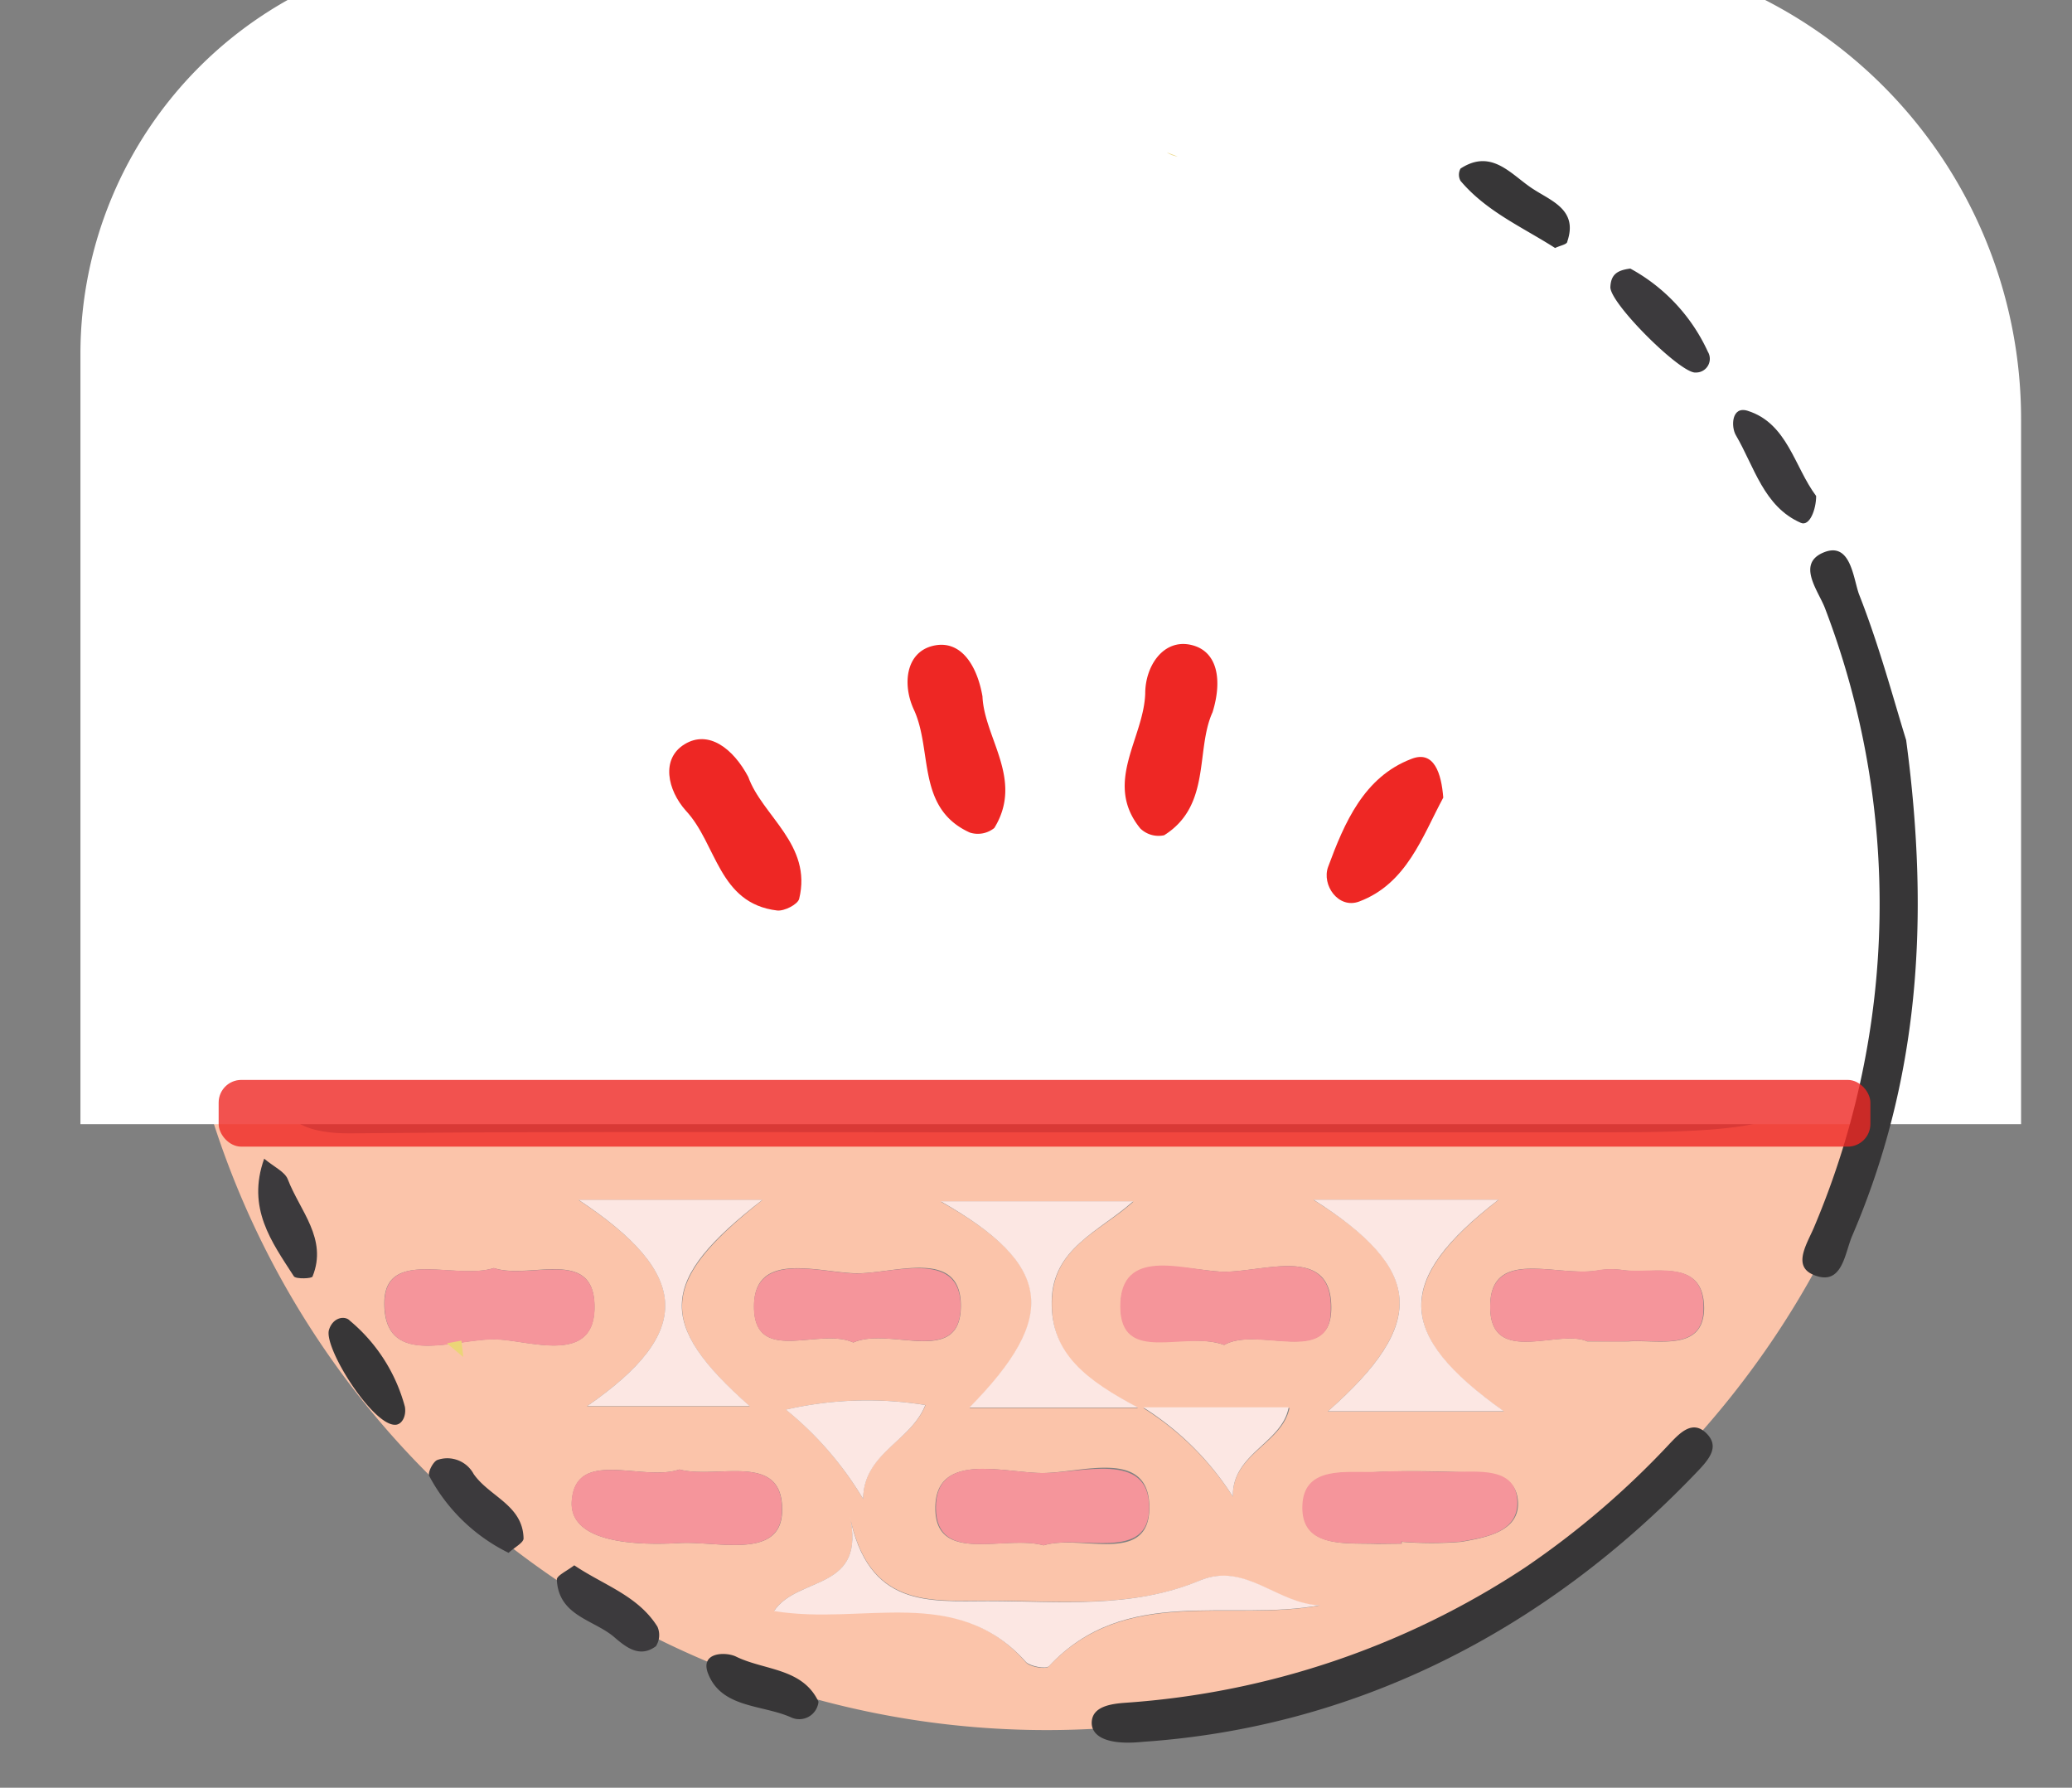 <svg id="Layer_1" data-name="Layer 1" xmlns="http://www.w3.org/2000/svg" viewBox="0 0 99.69 86"><rect x="0" y="0" width="99.69" height="86" fill="#808080" stroke="none"/><defs><style>.cls-1{fill:#fbc4aa;}.cls-2{fill:#dddbdb;}.cls-3{fill:#fce7e3;}.cls-4{fill:#f5959b;}.cls-5{fill:#f5959a;}.cls-6{fill:#fff;}.cls-7{fill:#373637;}.cls-8{fill:#3c3a3d;}.cls-9{fill:#ead686;}.cls-10{fill:#ebd577;}.cls-11,.cls-12{fill:#ee2724;}.cls-12{opacity:0.8;}</style></defs><title>ty1</title><path class="cls-1" d="M7.76,36.7,10.16,29C16.6,8.45,36.3-3.63,57.75-.18,78.16,3.11,93,21.81,92.27,43.36,91.59,63.52,75,81,54.72,83A42.11,42.11,0,0,1,9.39,50.85c-.47-1.93-.38-4-1.63-5.76V43.41a3.28,3.28,0,0,0,0-4.19ZM50.09,54.47H77.33c11,0,11.79-.78,11.87-12.17,0-.56,0-1.12,0-1.68C88.57,24.48,81,12.53,66.43,5.86,51.49-1,37,1.16,24.69,12.06c-11.74,10.41-16,23.7-12,39.27.66,2.6,1.85,3.22,4.33,3.19C28,54.41,39.06,54.48,50.09,54.47Zm-12.85,23c4.29.7,8.79-1.33,12.12,2.5.2.23,1,.35,1.1.19,3.69-3.91,8.62-2.12,13.05-2.93-2,0-3.58-2.09-5.77-1.2C54.44,77.41,51,77,47.52,77c-2.81,0-5.75.36-6.65-4.15C41.74,76.58,38.39,75.78,37.24,77.5ZM23.76,61c-1.85.6-5.27-1-5.27,1.7,0,3.21,3.51,1.63,5.45,1.73,1.66.08,4.75,1.24,4.66-1.68C28.52,60,25.46,61.57,23.76,61Zm40.13,6.9h8.47c-5.28-3.71-5.23-6.32-.26-10.18H63.19C68.46,61,68.73,63.63,63.89,67.89Zm-9.14-.17c-2.44-1.3-4.19-2.5-4.14-5.11s2.27-3.34,3.92-4.81H45.27c5.42,3.05,5.69,5.53,1.38,9.92Zm-26.5-.08h7.82c-4.51-4-4.35-6,.61-9.92H27.84C33.26,61.3,33.39,64.09,28.25,67.64Zm48.1-3.12c.86,0,1.41,0,2,0,1.42-.1,3.6.51,3.64-1.57,0-2.45-2.31-1.67-3.83-1.85a4.07,4.07,0,0,0-1.24,0C75,61.47,71.79,60,71.7,62.72,71.59,65.79,74.93,63.91,76.35,64.52ZM58.9,64.7c1.6-.92,5.06,1,5.15-1.66.11-3.31-3.42-1.75-5.36-1.87-1.72-.11-4.78-1-4.77,1.67S57,64,58.9,64.7Zm-17.84-.12c1.77-.78,5.14,1.18,5.17-1.73s-3.31-1.52-5.15-1.6-4.81-1.06-4.8,1.6C36.28,65.69,39.42,63.83,41.05,64.58Zm9.15,9.76c1.8-.56,5.11,1,5.09-1.85S52,70.87,50.14,70.86,45,69.82,45,72.55,48.34,73.82,50.21,74.34ZM32.69,70.69c-1.78.61-5-1.07-5.18,1.54-.11,2,3.11,2.12,5.18,2,1.8-.11,4.85.81,4.94-1.48C37.74,69.78,34.54,71.18,32.69,70.69Zm34.75,3.57v-.09a17.35,17.35,0,0,0,2.88,0c1.21-.21,2.85-.52,2.71-2s-1.83-1.32-3-1.36-2.48-.06-3.72,0c-1.44.08-3.58-.32-3.62,1.67s2.05,1.74,3.54,1.79C66.61,74.27,67,74.26,67.44,74.26ZM41.53,72.11c0-2.23,2.3-2.76,3-4.52a17.51,17.51,0,0,0-6.71.22A16.28,16.28,0,0,1,41.53,72.11ZM59.32,72c-.06-2.06,2.37-2.54,2.72-4.27H55A13.84,13.84,0,0,1,59.32,72Z"/><path class="cls-2" d="M13.82,45.52a2.82,2.82,0,0,1,0,3.6Z"/><path class="cls-3" d="M37.24,77.5c1.15-1.72,4.49-.93,3.63-4.63.89,4.51,3.84,4.15,6.65,4.15,3.44,0,6.91.39,10.23-1,2.19-.89,3.73,1.16,5.77,1.2-4.44.81-9.37-1-13.05,2.93-.15.16-.9,0-1.1-.19C46,76.18,41.54,78.21,37.24,77.5Z"/><path class="cls-4" d="M23.76,61c1.7.59,4.76-1,4.85,1.76.09,2.91-3,1.76-4.66,1.68-1.95-.1-5.45,1.48-5.45-1.73C18.49,60,21.91,61.59,23.76,61Z"/><path class="cls-3" d="M63.89,67.89c4.84-4.26,4.57-6.84-.7-10.18H72.1c-5,3.86-5,6.46.26,10.18H63.89Z"/><path class="cls-3" d="M54.75,67.71H46.64c4.32-4.39,4-6.86-1.38-9.92h9.26c-1.65,1.47-3.88,2.26-3.92,4.81S52.31,66.41,54.75,67.71Z"/><path class="cls-3" d="M28.25,67.64c5.14-3.55,5-6.34-.41-9.92h8.84c-5,3.88-5.12,5.93-.61,9.92Z"/><path class="cls-4" d="M76.35,64.52c-1.42-.6-4.76,1.27-4.65-1.8.1-2.7,3.34-1.25,5.19-1.62a4.07,4.07,0,0,1,1.24,0c1.52.17,3.87-.6,3.83,1.85,0,2.08-2.21,1.47-3.64,1.57C77.76,64.55,77.21,64.52,76.35,64.52Z"/><path class="cls-5" d="M58.9,64.7c-1.88-.71-5,1-5-1.86s3-1.78,4.77-1.67c1.94.12,5.47-1.44,5.36,1.87C64,65.75,60.49,63.78,58.9,64.7Z"/><path class="cls-4" d="M41.05,64.58c-1.63-.75-4.77,1.11-4.78-1.72,0-2.67,3.07-1.67,4.8-1.6s5.17-1.27,5.15,1.6S42.82,63.81,41.05,64.58Z"/><path class="cls-4" d="M50.21,74.34c-1.86-.52-5.15.95-5.18-1.79s3.24-1.7,5.11-1.69,5.13-1.07,5.15,1.63S52,73.79,50.21,74.34Z"/><path class="cls-4" d="M32.69,70.69c1.85.49,5.05-.91,4.93,2.06-.09,2.29-3.13,1.37-4.94,1.48-2.07.12-5.29,0-5.18-2C27.66,69.62,30.91,71.3,32.69,70.69Z"/><path class="cls-4" d="M67.44,74.26c-.41,0-.83,0-1.24,0-1.49-.05-3.58.23-3.54-1.79s2.18-1.6,3.62-1.67c1.24-.06,2.48,0,3.72,0s2.9-.19,3,1.36-1.51,1.79-2.71,2a17.35,17.35,0,0,1-2.88,0Z"/><path class="cls-3" d="M41.53,72.11a16.28,16.28,0,0,0-3.72-4.3,17.51,17.51,0,0,1,6.71-.22C43.83,69.35,41.55,69.89,41.53,72.11Z"/><path class="cls-3" d="M59.32,72A13.84,13.84,0,0,0,55,67.7H62C61.69,69.43,59.26,69.92,59.32,72Z"/><path class="cls-6" d="M23.4-2.5H74.58A22.66,22.66,0,0,1,97.24,20.16V54.08a0,0,0,0,1,0,0H3.87a0,0,0,0,1,0,0V17A19.53,19.53,0,0,1,23.4-2.5Z"/><path class="cls-7" d="M91.71,35.6c1.17,8.72.59,16.44-2.6,23.86-.36.84-.47,2.44-1.85,1.87-1.08-.44-.26-1.58.06-2.39a39.86,39.86,0,0,0,.49-29.67c-.31-.83-1.39-2.14-.08-2.69s1.43,1.22,1.71,2C90.43,31.09,91.13,33.74,91.71,35.6Z"/><path class="cls-7" d="M55,83.79c-1.82.19-2.54-.31-2.47-1s.89-.83,1.65-.88a39.8,39.8,0,0,0,19.19-6.5,41.12,41.12,0,0,0,7-6c.47-.49,1.06-1.1,1.71-.48s.2,1.2-.32,1.76C74.18,78.68,64.95,83.11,55,83.79Z"/><path class="cls-8" d="M87.38,23.86c0,.64-.31,1.48-.74,1.29-1.78-.78-2.23-2.69-3.12-4.21-.24-.4-.22-1.42.56-1.18C86,20.36,86.33,22.46,87.38,23.86Z"/><path class="cls-8" d="M78.44,12.92a8.66,8.66,0,0,1,3.73,4,.66.66,0,0,1-.58,1c-.7.09-4.16-3.35-4.11-4.12C77.51,13.21,77.8,13,78.44,12.92Z"/><path class="cls-8" d="M24.47,74.7A8.63,8.63,0,0,1,20.65,71c-.08-.16.19-.7.4-.77a1.44,1.44,0,0,1,1.74.68C23.55,72,25.15,72.4,25.19,74,25.2,74.21,24.76,74.43,24.47,74.7Z"/><path class="cls-8" d="M12.71,55.74c.51.42,1,.63,1.14,1,.58,1.51,1.92,2.85,1.19,4.66,0,.11-.8.14-.9,0C13.07,59.74,11.86,58.12,12.71,55.74Z"/><path class="cls-7" d="M19,68.54c-1.1,0-3.44-3.72-3.17-4.57.19-.61.77-.69,1-.44a8.12,8.12,0,0,1,2.65,4.14C19.56,68.13,19.33,68.55,19,68.54Z"/><path class="cls-7" d="M74.82,11.93c-1.56-1-3.3-1.75-4.55-3.23a.61.61,0,0,1,0-.59c1.53-1,2.47.34,3.52,1,.88.57,2.13,1,1.62,2.5C75.41,11.76,75.09,11.8,74.82,11.93Z"/><path class="cls-7" d="M39.38,81.86a.93.93,0,0,1-1.33.75c-1.4-.62-3.37-.43-4-2.15-.35-1,.89-1,1.36-.77C36.77,80.36,38.61,80.23,39.38,81.86Z"/><path class="cls-8" d="M27.63,75.3c1.4.95,3.06,1.45,4,2.95a1,1,0,0,1-.07.94c-.81.61-1.5,0-2.06-.48-1-.81-2.63-1-2.71-2.73C26.8,75.79,27.26,75.58,27.63,75.3Z"/><path class="cls-9" d="M56.66,7.53a1.23,1.23,0,0,1-.52-.2Z"/><path class="cls-10" d="M21.5,64.62l.7-.13.09.79Z"/><path class="cls-11" d="M58.34,34.26c-.83,1.82-.05,4.49-2.33,5.92a1.26,1.26,0,0,1-1.15-.33c-1.78-2.2.17-4.32.24-6.49,0-1.32.87-2.63,2.19-2.34S58.81,32.75,58.34,34.26Z"/><path class="cls-11" d="M47.27,33.5c.08,2,2,4,.57,6.33a1.26,1.26,0,0,1-1.18.22c-2.58-1.17-1.78-3.94-2.69-5.91-.56-1.2-.4-2.75.91-3.07S47,31.95,47.27,33.5Z"/><path class="cls-11" d="M36,37.37c.67,1.88,3.09,3.26,2.45,5.87-.07.27-.72.6-1.06.56C34.56,43.46,34.49,40.59,33,39c-.89-1-1.21-2.5-.06-3.2S35.27,36,36,37.37Z"/><path class="cls-11" d="M69.44,38.37c-1,1.85-1.75,4.14-4.05,5-1,.37-1.81-.8-1.49-1.67.78-2.11,1.72-4.32,4-5.19C69,36.07,69.35,37.21,69.44,38.37Z"/><rect class="cls-12" x="10.52" y="51.95" width="79.47" height="3.21" rx="1.09" ry="1.09"/></svg>